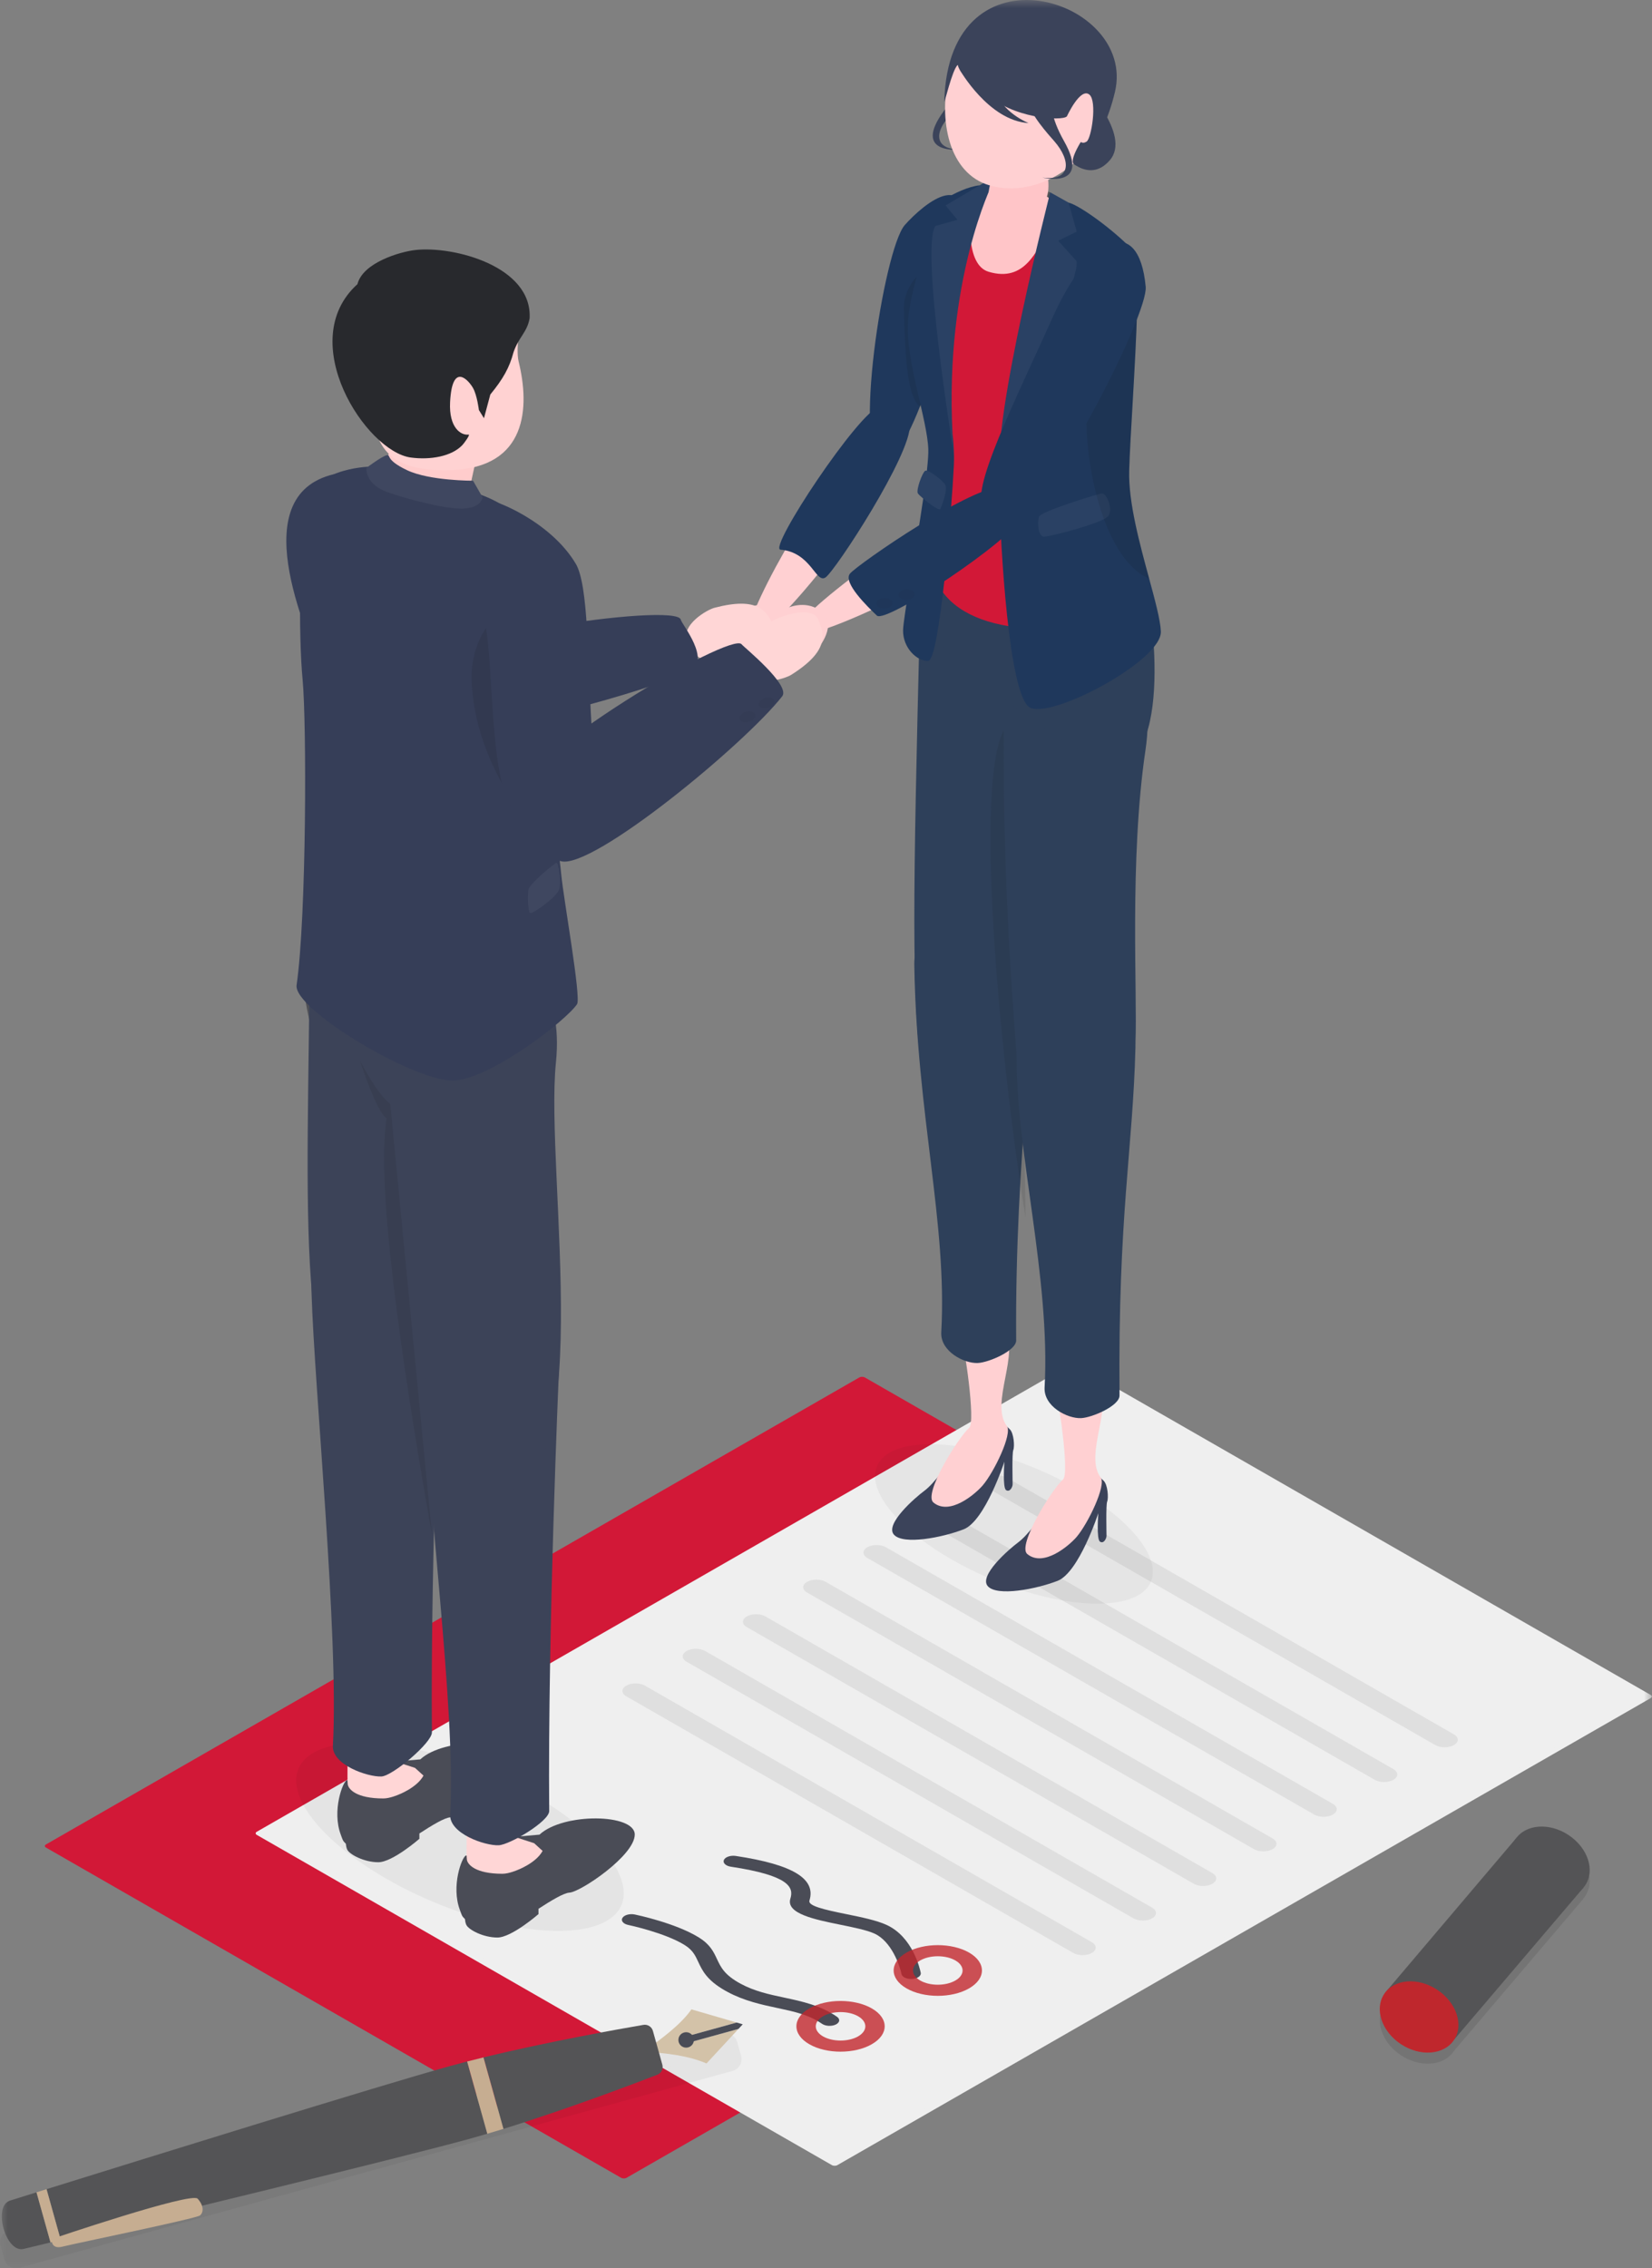 <svg width="102" height="140" viewBox="0 0 102 140" fill="none" xmlns="http://www.w3.org/2000/svg">
<rect x="0" y="0" width="102" height="140" fill="#808080" stroke="none"/>
<g clip-path="url(#clip0_178_1365)">
<mask id="mask0_178_1365" style="mask-type:luminance" maskUnits="userSpaceOnUse" x="0" y="0" width="102" height="140">
<path d="M102 0H0V140H102V0Z" fill="white"/>
</mask>
<g mask="url(#mask0_178_1365)">
<path d="M38.518 134.32L3.009 113.939L53.227 85.114L88.736 105.496L38.518 134.32Z" fill="#D21837"/>
<path d="M38.349 134.417L2.84 114.036C2.746 113.983 2.746 113.895 2.84 113.842L53.058 85.018C53.152 84.964 53.303 84.964 53.397 85.018L88.905 105.399C88.999 105.453 88.999 105.54 88.905 105.593L38.687 134.417C38.594 134.471 38.442 134.471 38.349 134.417ZM3.347 113.939L38.518 134.127L88.398 105.496L53.227 85.309L3.347 113.939Z" fill="#D21837"/>
<path d="M51.533 133.538L16.024 113.156L66.243 84.332L101.752 104.713L51.533 133.538Z" fill="#EFEFEF"/>
<path d="M51.364 133.635L15.855 113.253C15.762 113.199 15.762 113.113 15.855 113.059L66.074 84.234C66.167 84.181 66.319 84.181 66.412 84.234L101.921 104.616C102.014 104.67 102.014 104.756 101.921 104.81L51.703 133.635C51.609 133.688 51.458 133.688 51.364 133.635ZM16.363 113.156L51.533 133.343L101.413 104.713L66.243 84.526L16.363 113.156Z" fill="#EFEFEF"/>
<path d="M88.62 107.709L61.024 91.869C60.707 91.687 60.707 91.392 61.024 91.209C61.342 91.027 61.856 91.027 62.174 91.209L89.77 107.049C90.087 107.231 90.087 107.527 89.77 107.709C89.452 107.891 88.938 107.891 88.62 107.709Z" fill="#DFDFDF"/>
<path d="M84.883 109.854L57.287 94.014C56.97 93.832 56.97 93.537 57.287 93.354C57.605 93.172 58.12 93.172 58.437 93.354L86.033 109.193C86.35 109.376 86.35 109.672 86.033 109.854C85.715 110.036 85.201 110.036 84.883 109.854Z" fill="#DFDFDF"/>
<path d="M81.146 111.999L53.551 96.159C53.233 95.977 53.233 95.681 53.551 95.499C53.868 95.317 54.383 95.317 54.7 95.499L82.296 111.338C82.614 111.521 82.614 111.816 82.296 111.999C81.979 112.181 81.464 112.181 81.146 111.999Z" fill="#DFDFDF"/>
<path d="M77.426 114.133L49.831 98.294C49.513 98.112 49.513 97.817 49.831 97.634C50.148 97.452 50.663 97.452 50.98 97.634L78.576 113.473C78.893 113.655 78.893 113.951 78.576 114.133C78.259 114.315 77.744 114.315 77.426 114.133Z" fill="#DFDFDF"/>
<path d="M73.707 116.268L46.111 100.429C45.793 100.247 45.793 99.951 46.111 99.769C46.428 99.587 46.943 99.587 47.261 99.769L74.856 115.609C75.174 115.791 75.174 116.086 74.856 116.268C74.539 116.451 74.023 116.451 73.707 116.268Z" fill="#DFDFDF"/>
<path d="M69.987 118.404L42.391 102.564C42.074 102.382 42.074 102.087 42.391 101.904C42.708 101.722 43.223 101.722 43.541 101.904L71.136 117.744C71.454 117.926 71.454 118.222 71.136 118.404C70.819 118.586 70.304 118.586 69.987 118.404Z" fill="#DFDFDF"/>
<path d="M66.267 120.539L38.671 104.7C38.353 104.517 38.353 104.222 38.671 104.04C38.988 103.858 39.503 103.858 39.821 104.04L67.416 119.879C67.734 120.061 67.734 120.356 67.416 120.539C67.099 120.721 66.584 120.721 66.267 120.539Z" fill="#DFDFDF"/>
<path d="M55.833 122.046C55.741 121.993 55.678 121.923 55.662 121.843C55.554 121.311 55.044 119.825 53.992 119.344C53.522 119.129 52.69 118.96 51.886 118.797C50.304 118.476 48.513 118.111 48.801 117.185C49.019 116.484 48.725 115.76 45.124 115.216C44.804 115.168 44.614 114.98 44.698 114.796C44.782 114.614 45.109 114.504 45.428 114.552C48.951 115.084 50.397 115.959 49.978 117.306C49.876 117.634 50.87 117.863 52.285 118.15C53.182 118.332 54.109 118.521 54.736 118.807C56.363 119.55 56.804 121.54 56.849 121.764C56.887 121.952 56.652 122.123 56.324 122.145C56.136 122.157 55.957 122.118 55.833 122.046Z" fill="#4A4C56"/>
<path d="M44.753 122.852C43.635 122.211 43.357 121.615 43.11 121.087C42.929 120.697 42.772 120.362 42.276 120.053C41.055 119.291 38.814 118.816 38.792 118.812C38.481 118.748 38.321 118.55 38.433 118.373C38.545 118.194 38.887 118.102 39.198 118.167C39.3 118.188 41.726 118.696 43.156 119.588C43.851 120.021 44.061 120.473 44.265 120.909C44.503 121.418 44.728 121.898 45.727 122.438C46.59 122.905 47.475 123.094 48.413 123.294C49.52 123.53 50.664 123.775 51.677 124.477C51.888 124.623 51.853 124.839 51.599 124.96C51.344 125.081 50.97 125.06 50.757 124.915C49.947 124.353 49.043 124.16 47.996 123.937C47.035 123.732 45.946 123.5 44.907 122.937C44.854 122.909 44.802 122.88 44.753 122.852Z" fill="#4A4C56"/>
<path opacity="0.8" d="M55.974 122.728C54.911 122.118 54.911 121.125 55.974 120.515C57.038 119.905 58.767 119.905 59.831 120.515C60.894 121.125 60.894 122.118 59.831 122.728C58.767 123.339 57.038 123.339 55.974 122.728ZM58.985 121C58.388 120.658 57.417 120.658 56.82 121C56.223 121.343 56.223 121.9 56.82 122.242C57.417 122.586 58.388 122.586 58.985 122.242C59.582 121.9 59.582 121.343 58.985 121Z" fill="#C1272D"/>
<path opacity="0.8" d="M49.971 126.174C48.907 125.564 48.907 124.571 49.97 123.961C51.033 123.351 52.763 123.351 53.826 123.961C54.889 124.572 54.889 125.564 53.826 126.174C52.763 126.785 51.033 126.785 49.971 126.174ZM52.981 124.446C52.384 124.104 51.413 124.104 50.816 124.446C50.219 124.789 50.219 125.346 50.816 125.69C51.413 126.032 52.384 126.032 52.981 125.69C53.578 125.346 53.578 124.789 52.981 124.446Z" fill="#C1272D"/>
<path opacity="0.1" d="M98.04 115.442C97.637 114.231 96.273 113.331 94.994 113.431C94.403 113.478 93.941 113.735 93.648 114.112L93.642 114.108L85.523 123.677L85.528 123.679C85.196 124.118 85.089 124.714 85.303 125.357C85.707 126.568 87.071 127.467 88.35 127.367C89.01 127.316 89.514 127.005 89.796 126.553L89.799 126.554L97.766 117.194L97.757 117.187C98.133 116.745 98.266 116.12 98.04 115.442Z" fill="#111111"/>
<path d="M97.879 116.361C98.498 115.433 98.035 114.046 96.845 113.261C95.656 112.475 94.189 112.59 93.57 113.518C92.951 114.445 93.414 115.832 94.604 116.618C95.793 117.403 97.259 117.288 97.879 116.361Z" fill="#545456"/>
<path d="M93.642 113.423L85.523 122.992L89.799 125.87L97.766 116.51L93.642 113.423Z" fill="#545456"/>
<path d="M89.773 125.913C90.392 124.986 89.93 123.598 88.74 122.813C87.55 122.027 86.084 122.142 85.465 123.069C84.846 123.996 85.308 125.385 86.498 126.17C87.688 126.955 89.154 126.84 89.773 125.913Z" fill="#BF272D"/>
<path opacity="0.05" d="M0.563 137.674L44.59 125.522C44.993 125.411 45.409 125.645 45.521 126.045L45.758 126.895C45.87 127.295 45.634 127.709 45.232 127.82L1.205 139.972C0.802 140.083 0.386 139.849 0.274 139.449L0.037 138.599C-0.075 138.2 0.16 137.785 0.563 137.674Z" fill="#111111"/>
<path d="M42.376 125.693L45.486 124.835L42.69 124.021C42.084 124.902 40.95 125.771 39.727 126.636C41.157 126.714 42.513 126.882 43.622 127.359L45.596 125.228L42.486 126.086L42.376 125.693Z" fill="#D3C2A8"/>
<path d="M45.486 124.835L42.376 125.693L42.486 126.086L45.596 125.228L45.859 124.944L45.486 124.835Z" fill="#4A4C56"/>
<path d="M42.365 126.384C42.63 126.384 42.844 126.171 42.844 125.908C42.844 125.645 42.63 125.432 42.365 125.432C42.1 125.432 41.886 125.645 41.886 125.908C41.886 126.171 42.1 126.384 42.365 126.384Z" fill="#4A4C56"/>
<path d="M0.642 135.817C-0.479 136.126 0.355 139.111 1.476 138.802C1.476 138.802 2.082 138.657 3.118 138.407L2.254 135.313C1.237 135.63 0.642 135.817 0.642 135.817Z" fill="#545456"/>
<path d="M29.009 132.007C29.362 131.909 29.723 131.806 30.089 131.698L28.843 127.239C28.474 127.334 28.111 127.43 27.758 127.528C23.562 128.686 8.583 133.34 2.874 135.12L3.75 138.255C9.564 136.854 24.813 133.165 29.009 132.007Z" fill="#545456"/>
<path d="M40.584 128.057C40.832 127.961 40.966 127.694 40.895 127.438L40.604 126.395L40.312 125.351C40.241 125.095 39.987 124.934 39.724 124.979C38.306 125.222 33.869 126.008 29.851 126.987L31.083 131.398C35.033 130.178 39.242 128.576 40.584 128.057Z" fill="#545456"/>
<path d="M31.083 131.398L29.851 126.987C29.512 127.069 29.175 127.154 28.843 127.239L30.089 131.698C30.417 131.601 30.749 131.501 31.083 131.398Z" fill="#C6AD91"/>
<path d="M3.118 138.407C3.314 138.361 3.525 138.31 3.75 138.255L2.874 135.12C2.653 135.188 2.446 135.253 2.254 135.313L3.118 138.407Z" fill="#C6AD91"/>
<path d="M3.193 138.195C3.193 138.195 3.11 138.86 3.864 138.665C4.619 138.471 12.141 136.931 12.356 136.737C12.572 136.544 12.593 136.136 12.204 135.707C11.808 135.272 3.193 138.195 3.193 138.195Z" fill="#C6AD91"/>
<path d="M55.864 13.891C54.548 15.383 52.566 28.405 54.543 28.404C56.228 28.403 58.617 20.242 59.404 15.158C60.212 9.945 57.052 12.544 55.864 13.891Z" fill="#1F385C"/>
<path d="M54.792 27.617C55.938 29.356 47.163 40.116 46.261 39.397C45.452 38.752 50.681 29.569 52.81 27.873C54.94 26.178 54.792 27.617 54.792 27.617Z" fill="#FFD0D2"/>
<path d="M45.63 37.989C46.106 37.486 47.154 36.971 48.108 37.544C49.099 38.139 48.364 39.832 48.129 40.144C46.53 42.264 45.604 41.888 44.755 41.477C43.905 41.067 44.637 39.036 45.63 37.989Z" fill="#FFD0D2"/>
<path d="M56.172 26.205C56.172 26.205 55.556 24.833 54.303 25.099C53.05 25.366 47.413 33.861 48.188 33.926C50.087 34.084 50.367 36.035 50.968 35.642C51.569 35.249 56.32 27.968 56.172 26.205Z" fill="#1F385C"/>
<path opacity="0.1" d="M57.702 16.138C57.702 16.138 55.731 17.234 55.809 19.145C55.886 21.055 55.893 24.444 56.801 25.09C57.709 25.736 57.702 16.138 57.702 16.138Z" fill="#111111"/>
<path opacity="0.05" d="M71.056 97.634C71.855 95.766 68.719 92.652 64.052 90.677C59.385 88.702 54.953 88.616 54.154 90.484C53.354 92.351 56.49 95.466 61.157 97.441C65.824 99.415 70.256 99.502 71.056 97.634Z" fill="#1A1A1A"/>
<path d="M57.062 92.023C56.502 92.437 54.615 94.076 55.195 94.723C55.776 95.37 58.172 94.903 59.496 94.393C60.821 93.883 62.016 90.217 62.016 90.217C62.016 90.217 61.891 91.816 62.118 91.971C62.345 92.125 62.523 91.787 62.523 91.61C62.523 91.433 62.478 89.71 62.565 89.495C62.652 89.279 62.604 88.455 62.341 88.21C62.079 87.965 61.726 87.591 60.922 87.602C60.118 87.614 58.321 91.092 57.062 92.023Z" fill="#3B435A"/>
<path d="M61.985 81.936C63.039 83.547 61.095 86.575 62.166 88.018C62.521 88.497 61.379 90.857 60.678 91.678C60.222 92.214 58.635 93.573 57.631 92.736C56.989 92.201 59.185 88.698 59.839 88.132C60.257 87.771 59.534 82.97 59.343 82.509C59.152 82.049 61.529 81.239 61.985 81.936Z" fill="#FFD0D2"/>
<path d="M64.074 61.168C64.074 61.168 62.648 71.55 62.742 82.732C62.747 83.366 61.055 84.097 60.369 84.127C59.53 84.165 58.052 83.409 58.117 82.231C58.492 75.479 56.605 68.858 56.452 59.551C56.378 54.995 64.074 61.168 64.074 61.168Z" fill="#2E405A"/>
<path d="M56.783 38.661C56.388 54.777 56.242 61.848 56.958 66.491C57.109 67.469 59.799 68.757 60.642 68.463C65.883 66.637 64.31 49.647 65.121 42.818C65.919 36.094 56.887 34.438 56.783 38.661Z" fill="#2E405A"/>
<path opacity="0.1" d="M62.777 44.443C59.672 44.44 61.698 65.349 63.322 75.151L62.777 44.443Z" fill="#1A1A1A"/>
<path d="M62.858 95.205C62.299 95.618 60.412 97.258 60.992 97.904C61.572 98.551 63.969 98.085 65.293 97.575C66.618 97.065 67.813 93.398 67.813 93.398C67.813 93.398 67.688 94.997 67.915 95.151C68.141 95.307 68.32 94.969 68.32 94.791C68.32 94.614 68.275 92.891 68.362 92.676C68.449 92.46 68.401 91.636 68.138 91.391C67.876 91.146 67.523 90.772 66.719 90.783C65.915 90.795 64.118 94.273 62.858 95.205Z" fill="#3B435A"/>
<path d="M67.782 85.116C68.836 86.728 66.892 89.757 67.962 91.2C68.317 91.677 67.175 94.039 66.475 94.86C66.019 95.394 64.431 96.754 63.427 95.917C62.785 95.381 64.982 91.879 65.636 91.313C66.054 90.952 65.331 86.151 65.14 85.69C64.949 85.23 67.326 84.42 67.782 85.116Z" fill="#FFD0D2"/>
<path d="M70.106 64.646C69.947 71.002 69.028 74.952 69.122 86.134C69.127 86.768 67.435 87.499 66.749 87.529C65.91 87.567 64.432 86.811 64.497 85.634C64.872 78.881 62.693 70.928 62.774 65.175C62.838 60.62 70.215 60.263 70.106 64.646Z" fill="#2E405A"/>
<path d="M61.986 42.614C61.821 54.978 62.665 63.477 63.045 68.695C63.149 70.119 69.797 71.001 70.106 64.334C70.238 61.475 69.717 53.091 70.727 46.287C72.1 37.026 62.043 38.39 61.986 42.614Z" fill="#2E405A"/>
<path d="M56.783 38.661C56.783 38.661 57.186 32.542 57.624 32.027C58.029 31.552 57.688 29.638 58.044 29.638C58.231 29.639 61.167 32.843 65.577 32.749C68.09 32.696 69.473 32.217 69.568 32.312C69.664 32.407 69.951 33.929 69.951 33.929C70.782 34.15 72.43 44.047 70.059 46.622C67.743 49.138 56.783 38.661 56.783 38.661Z" fill="#2E405A"/>
<path d="M70.101 20.44C70.171 19.144 70.13 18.091 69.855 17.081C69.635 16.278 69.249 15.433 68.579 14.65C67.115 12.94 65.628 12.132 62.081 11.64C61.48 11.557 60.055 11.271 58.815 12.425C57.144 13.981 56.54 18.099 56.54 21.21C56.54 24.321 59.535 25.42 57.722 31.867C56.321 36.851 59.746 39.163 65.878 38.781C68.533 38.616 67.531 37.12 68.942 37.151C70.353 37.181 69.102 33.503 68.816 32.162C68.763 31.917 68.721 31.637 68.692 31.314C68.643 30.759 68.637 30.077 68.7 29.22C68.836 27.368 70.07 21.017 70.101 20.44Z" fill="#D21837"/>
<path d="M64.846 11.873C64.846 11.873 63.198 11.393 61.261 11.358L61.118 11.715L64.909 12.425L64.846 11.873Z" fill="#545456"/>
<path d="M61.17 11.667C60.885 11.753 60.123 11.987 60.004 12.661C59.885 13.335 59.594 16.343 61.039 16.774C63.299 17.449 63.974 15.437 64.711 14.338C65.757 12.778 64.951 12.308 64.177 11.829C63.403 11.35 61.424 11.591 61.17 11.667Z" fill="#FFC5C8"/>
<path d="M58.902 28.105C58.896 27.656 58.863 27.21 58.812 26.767C58.318 17.265 61.262 11.359 61.262 11.359L60.755 11.28L60.49 11.437C59.782 11.516 58.928 11.913 58.267 12.336C58.267 12.336 56.119 17.394 56.049 20.101C55.988 22.454 57.255 25.92 57.316 27.724C57.326 28.016 57.292 28.479 57.229 29.054C57.185 29.043 57.15 29.043 57.126 29.057C56.945 29.165 56.548 30.261 56.674 30.454C56.711 30.511 56.84 30.634 57.003 30.775C56.551 33.897 55.77 38.152 55.759 38.906C55.744 39.988 56.621 40.83 57.316 40.788C58.012 40.747 58.766 31.414 58.894 28.73C58.904 28.525 58.905 28.321 58.903 28.118C58.903 28.123 58.904 28.126 58.904 28.126C58.903 28.119 58.903 28.112 58.902 28.105Z" fill="#1F385C"/>
<path opacity="0.05" d="M58.066 31.403C58.338 30.743 58.497 30.115 58.34 29.881C58.184 29.647 57.307 28.949 57.126 29.057C56.945 29.165 56.548 30.261 56.674 30.454C56.801 30.648 57.979 31.614 58.066 31.403Z" fill="white"/>
<path opacity="0.05" d="M61.261 11.358C61.261 11.358 58.035 17.832 58.904 28.126C58.904 28.126 56.81 15.321 57.754 13.947L59.114 13.566L58.383 12.68L60.755 11.28L61.261 11.358Z" fill="white"/>
<path d="M61.416 10.315C61.207 11.264 60.684 12.334 61.416 12.665C62.149 12.996 63.852 12.822 64.434 12.425C65.016 12.028 64.614 10.017 64.397 9.818C64.18 9.62 61.416 10.315 61.416 10.315Z" fill="#FFC5C8"/>
<path d="M60.755 4.656C60.664 5.372 59.265 6.571 58.883 6.914C57.696 7.982 57.539 9.254 59.337 9.23C59.337 9.23 56.242 9.603 58.292 6.828C60.342 4.053 58.823 3.09 58.823 3.09L60.755 4.656Z" fill="#3B435A"/>
<path d="M66.877 5.229C66.877 5.229 69.866 8.327 68.528 9.884C67.191 11.442 65.692 9.579 65.692 9.579L66.877 5.229Z" fill="#3B435A"/>
<path d="M58.622 4.437C57.899 7.459 58.599 10.712 61.096 11.441C64.094 12.316 67.545 9.972 68.268 6.949C68.991 3.927 67.702 1.629 64.662 0.91C61.622 0.191 59.345 1.414 58.622 4.437Z" fill="#FFD0D2"/>
<path d="M58.304 6.247C58.297 6.507 58.785 4.297 59.135 4.005C59.285 4.702 60.184 5.002 60.877 5.725C62.396 7.309 65.604 7.496 65.874 7.181C65.874 7.181 66.701 5.374 67.262 5.839C67.753 6.245 67.387 8.566 67.086 8.743C66.784 8.921 66.773 8.688 66.699 8.814C66.034 9.94 66.281 10.1 66.281 10.1C66.281 10.1 68.007 9.225 68.843 5.663C70.192 -0.082 58.569 -3.741 58.304 6.247Z" fill="#3B435A"/>
<path d="M59.254 4.301C59.254 4.301 61.038 7.451 63.511 7.597C63.511 7.597 61.796 6.933 61.447 5.488C61.307 4.907 59.254 4.301 59.254 4.301Z" fill="#3B435A"/>
<path d="M63.511 6.248C63.514 6.97 64.757 8.328 65.094 8.714C66.143 9.917 66.144 11.198 64.362 10.959C64.362 10.959 67.389 11.701 65.692 8.7C63.994 5.699 65.618 4.925 65.618 4.925L63.511 6.248Z" fill="#3B435A"/>
<path d="M70.955 35.72C70.376 33.589 69.667 31.008 69.719 29.06C69.772 27.048 70.118 22.441 70.207 19.145C70.259 17.215 70.223 15.733 69.988 15.485C68.739 14.166 66.653 12.668 65.977 12.505L64.845 11.873C64.845 11.873 61.202 26.17 61.781 29.057C61.721 29.584 61.692 30.028 61.699 30.366C61.767 33.804 62.296 42.874 63.566 43.656C64.837 44.436 71.759 40.788 71.675 38.968C71.642 38.258 71.325 37.081 70.955 35.72Z" fill="#1F385C"/>
<g opacity="0.05">
<path d="M62.554 30.082C62.77 30.158 62.946 30.387 62.945 30.593C62.944 30.798 62.768 30.903 62.552 30.827C62.335 30.75 62.16 30.523 62.161 30.317C62.161 30.112 62.337 30.006 62.554 30.082Z" fill="#111111"/>
</g>
<path opacity="0.05" d="M64.158 31.884C64.031 32.271 64.111 33.057 64.409 33.118C64.707 33.179 68.055 32.286 68.412 31.874C68.768 31.461 68.318 30.427 68.046 30.455C67.775 30.483 64.26 31.571 64.158 31.884Z" fill="white"/>
<path opacity="0.1" d="M70.955 35.72C70.376 33.589 69.667 31.007 69.719 29.06C69.772 27.048 70.118 22.441 70.207 19.145C69.033 20.486 67.023 23.204 67.076 26.035C67.144 29.693 68.427 34.635 70.955 35.72Z" fill="#111111"/>
<path opacity="0.05" d="M65.978 12.504L64.846 11.873C64.846 11.873 61.202 26.169 61.781 29.057C61.781 29.057 66.788 17.076 66.466 16.114L65.337 14.858L66.481 14.297L65.978 12.504Z" fill="white"/>
<path d="M70.739 17.698C70.898 19.408 65.081 30.747 62.7 32.244C62.359 32.458 60.994 31.409 60.812 31.302C59.693 30.646 62.799 24.479 65.006 19.564C67.269 14.523 70.315 13.148 70.739 17.698Z" fill="#1F385C"/>
<path d="M62.649 31.501C63.147 33.53 49.78 40.046 49.157 39.077C48.599 38.208 57.435 31.882 60.104 30.889C62.773 29.895 62.649 31.501 62.649 31.501Z" fill="#FFD0D2"/>
<path d="M48.372 37.649C48.965 37.297 50.105 37.089 50.86 37.893C51.644 38.729 50.48 40.147 50.17 40.381C48.064 41.974 47.283 41.365 46.584 40.743C45.885 40.122 47.139 38.38 48.372 37.649Z" fill="#FFD0D2"/>
<path d="M62.049 30.059C62.049 30.059 63.362 30.803 62.973 32.017C62.583 33.23 54.703 38.529 54.141 37.994C53.579 37.459 52.028 35.961 52.48 35.405C52.932 34.849 60.298 29.74 62.049 30.059Z" fill="#1F385C"/>
<g opacity="0.05">
<path d="M56.35 36.475C56.167 36.346 55.852 36.345 55.647 36.47C55.442 36.594 55.424 36.799 55.607 36.927C55.79 37.055 56.104 37.058 56.309 36.933C56.513 36.808 56.532 36.603 56.35 36.475Z" fill="#111111"/>
</g>
<g opacity="0.05">
<path d="M54.984 37.006C54.801 36.878 54.486 36.876 54.281 37.001C54.077 37.126 54.059 37.331 54.242 37.459C54.424 37.587 54.738 37.59 54.943 37.465C55.148 37.34 55.167 37.134 54.984 37.006Z" fill="#111111"/>
</g>
<path d="M44.752 40.907C44.03 41.012 42.831 40.758 42.421 39.669C41.994 38.538 43.708 37.62 44.105 37.516C46.81 36.805 47.325 37.714 47.756 38.601C48.186 39.489 46.254 40.687 44.752 40.907Z" fill="#FFD6D6"/>
<path d="M25.384 41.546C25.703 39.481 41.833 37.121 42.036 38.253C42.084 38.519 43.976 40.789 42.551 41.434C38.523 43.257 28.426 45.557 26.322 45.486C23.474 45.391 25.384 41.546 25.384 41.546Z" fill="#363E58"/>
<path d="M23.704 44.937C23.704 44.937 21.957 47.495 19.822 41.374C19.027 39.094 14.844 30.292 20.921 29.206C21.616 29.082 25.605 43.268 23.704 44.937Z" fill="#363E58"/>
<path opacity="0.05" d="M38.367 117.591C39.31 115.389 35.612 111.716 30.108 109.387C24.604 107.059 19.378 106.956 18.435 109.159C17.493 111.362 21.19 115.035 26.694 117.364C32.198 119.692 37.424 119.794 38.367 117.591Z" fill="#111111"/>
<path d="M33.316 113.232C33.314 113.233 33.314 113.236 33.312 113.238L31.717 113.376L32.829 113.783C30.811 117.1 29.008 114.45 28.769 114.527C28.522 114.605 27.838 116.41 28.396 117.889C28.517 118.211 28.503 118.251 28.707 118.449C28.718 118.563 28.74 118.686 28.785 118.793C28.914 119.1 29.829 119.588 30.71 119.588C31.59 119.588 33.248 118.141 33.248 118.141V117.813C34.029 117.305 34.808 116.836 35.157 116.817C35.842 116.78 39.192 114.527 39.192 113.232C39.192 111.936 34.791 111.872 33.316 113.232Z" fill="#4A4C56"/>
<path d="M32.978 113.765L31.787 113.379C31.792 113.222 31.795 113.064 31.802 112.91C31.846 111.803 32.319 110.042 31.292 110.018C30.264 109.994 28.904 109.376 28.828 112.534C28.828 112.534 28.781 114.504 28.828 114.789C28.874 115.074 29.336 115.652 31.021 115.652C31.424 115.652 31.943 115.423 31.943 115.423C31.943 115.423 33.092 114.999 33.502 114.241L32.978 113.765Z" fill="#FFD6D6"/>
<path d="M25.962 108.583C25.96 108.586 25.959 108.588 25.958 108.591L24.363 108.728L25.475 109.135C23.457 112.451 21.654 109.803 21.414 109.879C21.168 109.957 20.484 111.761 21.042 113.242C21.163 113.563 21.149 113.603 21.353 113.8C21.364 113.915 21.386 114.038 21.43 114.144C21.559 114.452 22.475 114.941 23.355 114.941C24.236 114.941 25.894 113.494 25.894 113.494V113.166C26.674 112.657 27.454 112.188 27.802 112.169C28.487 112.131 31.838 109.879 31.838 108.583C31.838 107.288 27.437 107.224 25.962 108.583Z" fill="#4A4C56"/>
<path d="M25.624 109.117L24.433 108.731C24.438 108.573 24.441 108.416 24.447 108.261C24.492 107.154 24.965 105.395 23.937 105.37C22.91 105.346 21.55 104.729 21.473 107.886C21.473 107.886 21.427 109.856 21.473 110.142C21.52 110.427 21.982 111.004 23.667 111.004C24.069 111.004 24.589 110.776 24.589 110.776C24.589 110.776 25.738 110.35 26.148 109.593L25.624 109.117Z" fill="#FFD6D6"/>
<path d="M20.419 55.154C18.148 57.414 18.471 60.877 19.404 64.13C20.336 67.383 29.49 58.613 29.49 58.613L20.419 55.154Z" fill="#4F5056"/>
<path d="M27.262 80.489C27.262 80.489 26.572 95.746 26.667 106.928C26.672 107.562 24.237 109.617 23.55 109.648C22.709 109.685 20.488 108.929 20.554 107.752C20.929 101 19.409 85.665 19.236 79.813C18.938 69.752 27.262 80.489 27.262 80.489Z" fill="#3C4358"/>
<path d="M19.122 58.678C19.046 74.381 18.034 87.571 23.224 87.876C29.89 88.268 27.339 68.672 28.035 61.817C28.983 52.486 19.142 54.452 19.122 58.678Z" fill="#3C4358"/>
<path opacity="0.1" d="M26.681 94.802L24.097 68.129C23.529 67.718 22.887 66.682 22.224 65.471C22.224 65.471 23.251 68.677 23.872 69.02C23.872 69.02 23.838 69.233 23.817 69.408C23.239 74.211 25.215 86.482 26.681 94.802Z" fill="#1A1A1A"/>
<path d="M34.504 84.733C34.504 84.733 33.815 100.598 33.909 111.779C33.914 112.413 31.479 113.861 30.792 113.893C29.952 113.93 27.731 113.174 27.796 111.996C28.172 105.244 26.241 92.119 26.371 86.267C26.472 81.712 34.504 84.733 34.504 84.733Z" fill="#3C4358"/>
<path d="M25.41 62.465C25.334 78.168 25.276 91.815 30.466 92.121C37.132 92.512 33.627 72.46 34.323 65.605C35.271 56.273 25.43 58.239 25.41 62.465Z" fill="#3C4358"/>
<path d="M34.649 53.941C34.44 51.745 33.874 48.767 33.089 46.023C32.106 42.586 33.944 38.821 33.6 35.097C33.595 35.036 33.59 34.975 33.584 34.914C33.16 31.13 28.72 30.239 28.72 30.239L22.963 28.797C22.963 28.797 19.595 28.808 19.018 30.9C18.44 32.992 18.43 39.319 18.683 41.937C18.936 44.555 18.93 56.548 18.313 60.804C18.096 62.3 25.745 66.873 28.089 66.689C30.433 66.506 34.994 62.944 35.629 61.979C35.894 61.578 34.798 55.508 34.649 53.941Z" fill="#363E58"/>
<path opacity="0.05" d="M32.623 54.923C32.566 55.373 32.6 56.287 32.733 56.358C32.866 56.428 34.359 55.386 34.518 54.906C34.677 54.425 34.478 53.222 34.357 53.255C34.236 53.289 32.669 54.559 32.623 54.923Z" fill="white"/>
<path opacity="0.1" d="M33.411 36.014C31.29 37.006 28.992 38.831 29.123 42.063C29.294 46.281 31.69 50.063 34.383 52.972C34.174 50.775 34.032 49.072 33.277 47.006C32.114 43.826 33.492 39.781 33.411 36.014Z" fill="#111111"/>
<path d="M30.376 30.969C30.304 30.772 33.947 32.094 35.553 34.801C36.336 36.121 36.279 40.753 36.522 44.767C36.636 46.655 36.718 48.382 36.159 49.463C35.601 50.543 32.786 52.77 31.423 49.741C30.06 46.711 30.548 38.9 29.693 37.875C29.693 37.875 30.495 31.293 30.376 30.969Z" fill="#363E58"/>
<path d="M46.788 38.878C46.22 39.333 45.594 40.381 46.12 41.42C46.665 42.499 48.506 41.872 48.853 41.652C51.215 40.161 50.893 39.168 50.53 38.251C50.167 37.334 47.97 37.931 46.788 38.878Z" fill="#FFD6D6"/>
<path d="M34.662 53.161C36.646 53.623 45.95 45.962 48.295 42.978C48.836 42.289 45.921 39.939 45.79 39.767C45.164 38.945 31.943 46.711 31.525 49.513C31.384 50.46 32.678 52.698 34.662 53.161Z" fill="#363E58"/>
<g opacity="0.05">
<path d="M47.636 43.08C47.427 43.001 47.121 43.076 46.954 43.248C46.786 43.419 46.82 43.622 47.029 43.701C47.238 43.78 47.543 43.706 47.71 43.534C47.877 43.363 47.845 43.159 47.636 43.08Z" fill="#111111"/>
</g>
<g opacity="0.05">
<path d="M46.445 43.93C46.236 43.851 45.93 43.927 45.763 44.098C45.595 44.269 45.629 44.472 45.838 44.551C46.047 44.63 46.351 44.556 46.519 44.385C46.686 44.213 46.654 44.009 46.445 43.93Z" fill="#111111"/>
</g>
<path d="M26.062 30.715C27.073 30.716 28.377 31.005 28.98 30.855C28.971 30.796 28.964 30.73 28.961 30.657C28.92 29.63 30.294 26.519 28.777 25.552C27.26 24.584 24.598 24.543 24.375 26.315C24.177 27.881 23.445 29.57 23.342 29.756C23.757 30.274 24.812 30.713 26.062 30.715Z" fill="#FFCCCC"/>
<path d="M31.94 19.309C32.224 19.718 31.808 21.444 32.024 22.325C32.709 25.11 32.575 28.867 27.845 29.015C23.224 29.16 23.016 26.867 22.869 23.935C22.723 21.003 21.515 19.656 24.596 17.961C27.676 16.266 30.75 17.599 31.94 19.309Z" fill="#FFD2D2"/>
<path d="M32.7 19.651C32.876 16.441 28.01 15.167 25.649 15.431C24.7 15.537 22.405 16.207 22.07 17.539C18.16 21.065 22.604 27.873 25.366 28.24C26.561 28.399 27.889 28.178 28.556 27.463C28.651 27.362 29.065 26.804 28.927 26.823C28.471 26.884 27.708 26.416 27.79 24.819C27.921 22.264 28.965 23.511 29.212 23.96C29.46 24.41 29.568 25.306 29.568 25.306L29.882 25.813L30.274 24.349C31.056 23.395 31.454 22.696 31.703 21.75C32.025 20.802 32.543 20.52 32.7 19.651Z" fill="#28292D"/>
<path d="M29.795 30.695L29.207 29.67C29.207 29.67 26.541 29.686 25.135 29.022C23.728 28.357 24.166 28.046 23.88 28.099C23.593 28.152 22.625 28.877 22.625 28.877C22.625 28.877 22.514 29.846 23.851 30.349C24.882 30.736 27.455 31.428 28.564 31.391C29.746 31.352 29.795 30.695 29.795 30.695Z" fill="#363E58"/>
<path opacity="0.05" d="M29.795 30.695L29.207 29.67C29.207 29.67 26.541 29.686 25.135 29.022C23.728 28.357 24.166 28.046 23.88 28.099C23.593 28.152 22.625 28.877 22.625 28.877C22.625 28.877 22.514 29.846 23.851 30.349C24.882 30.736 27.455 31.428 28.564 31.391C29.746 31.352 29.795 30.695 29.795 30.695Z" fill="white"/>
</g>
</g>
<defs>
<clipPath id="clip0_178_1365">
<rect width="102" height="140" fill="white"/>
</clipPath>
</defs>
</svg>
